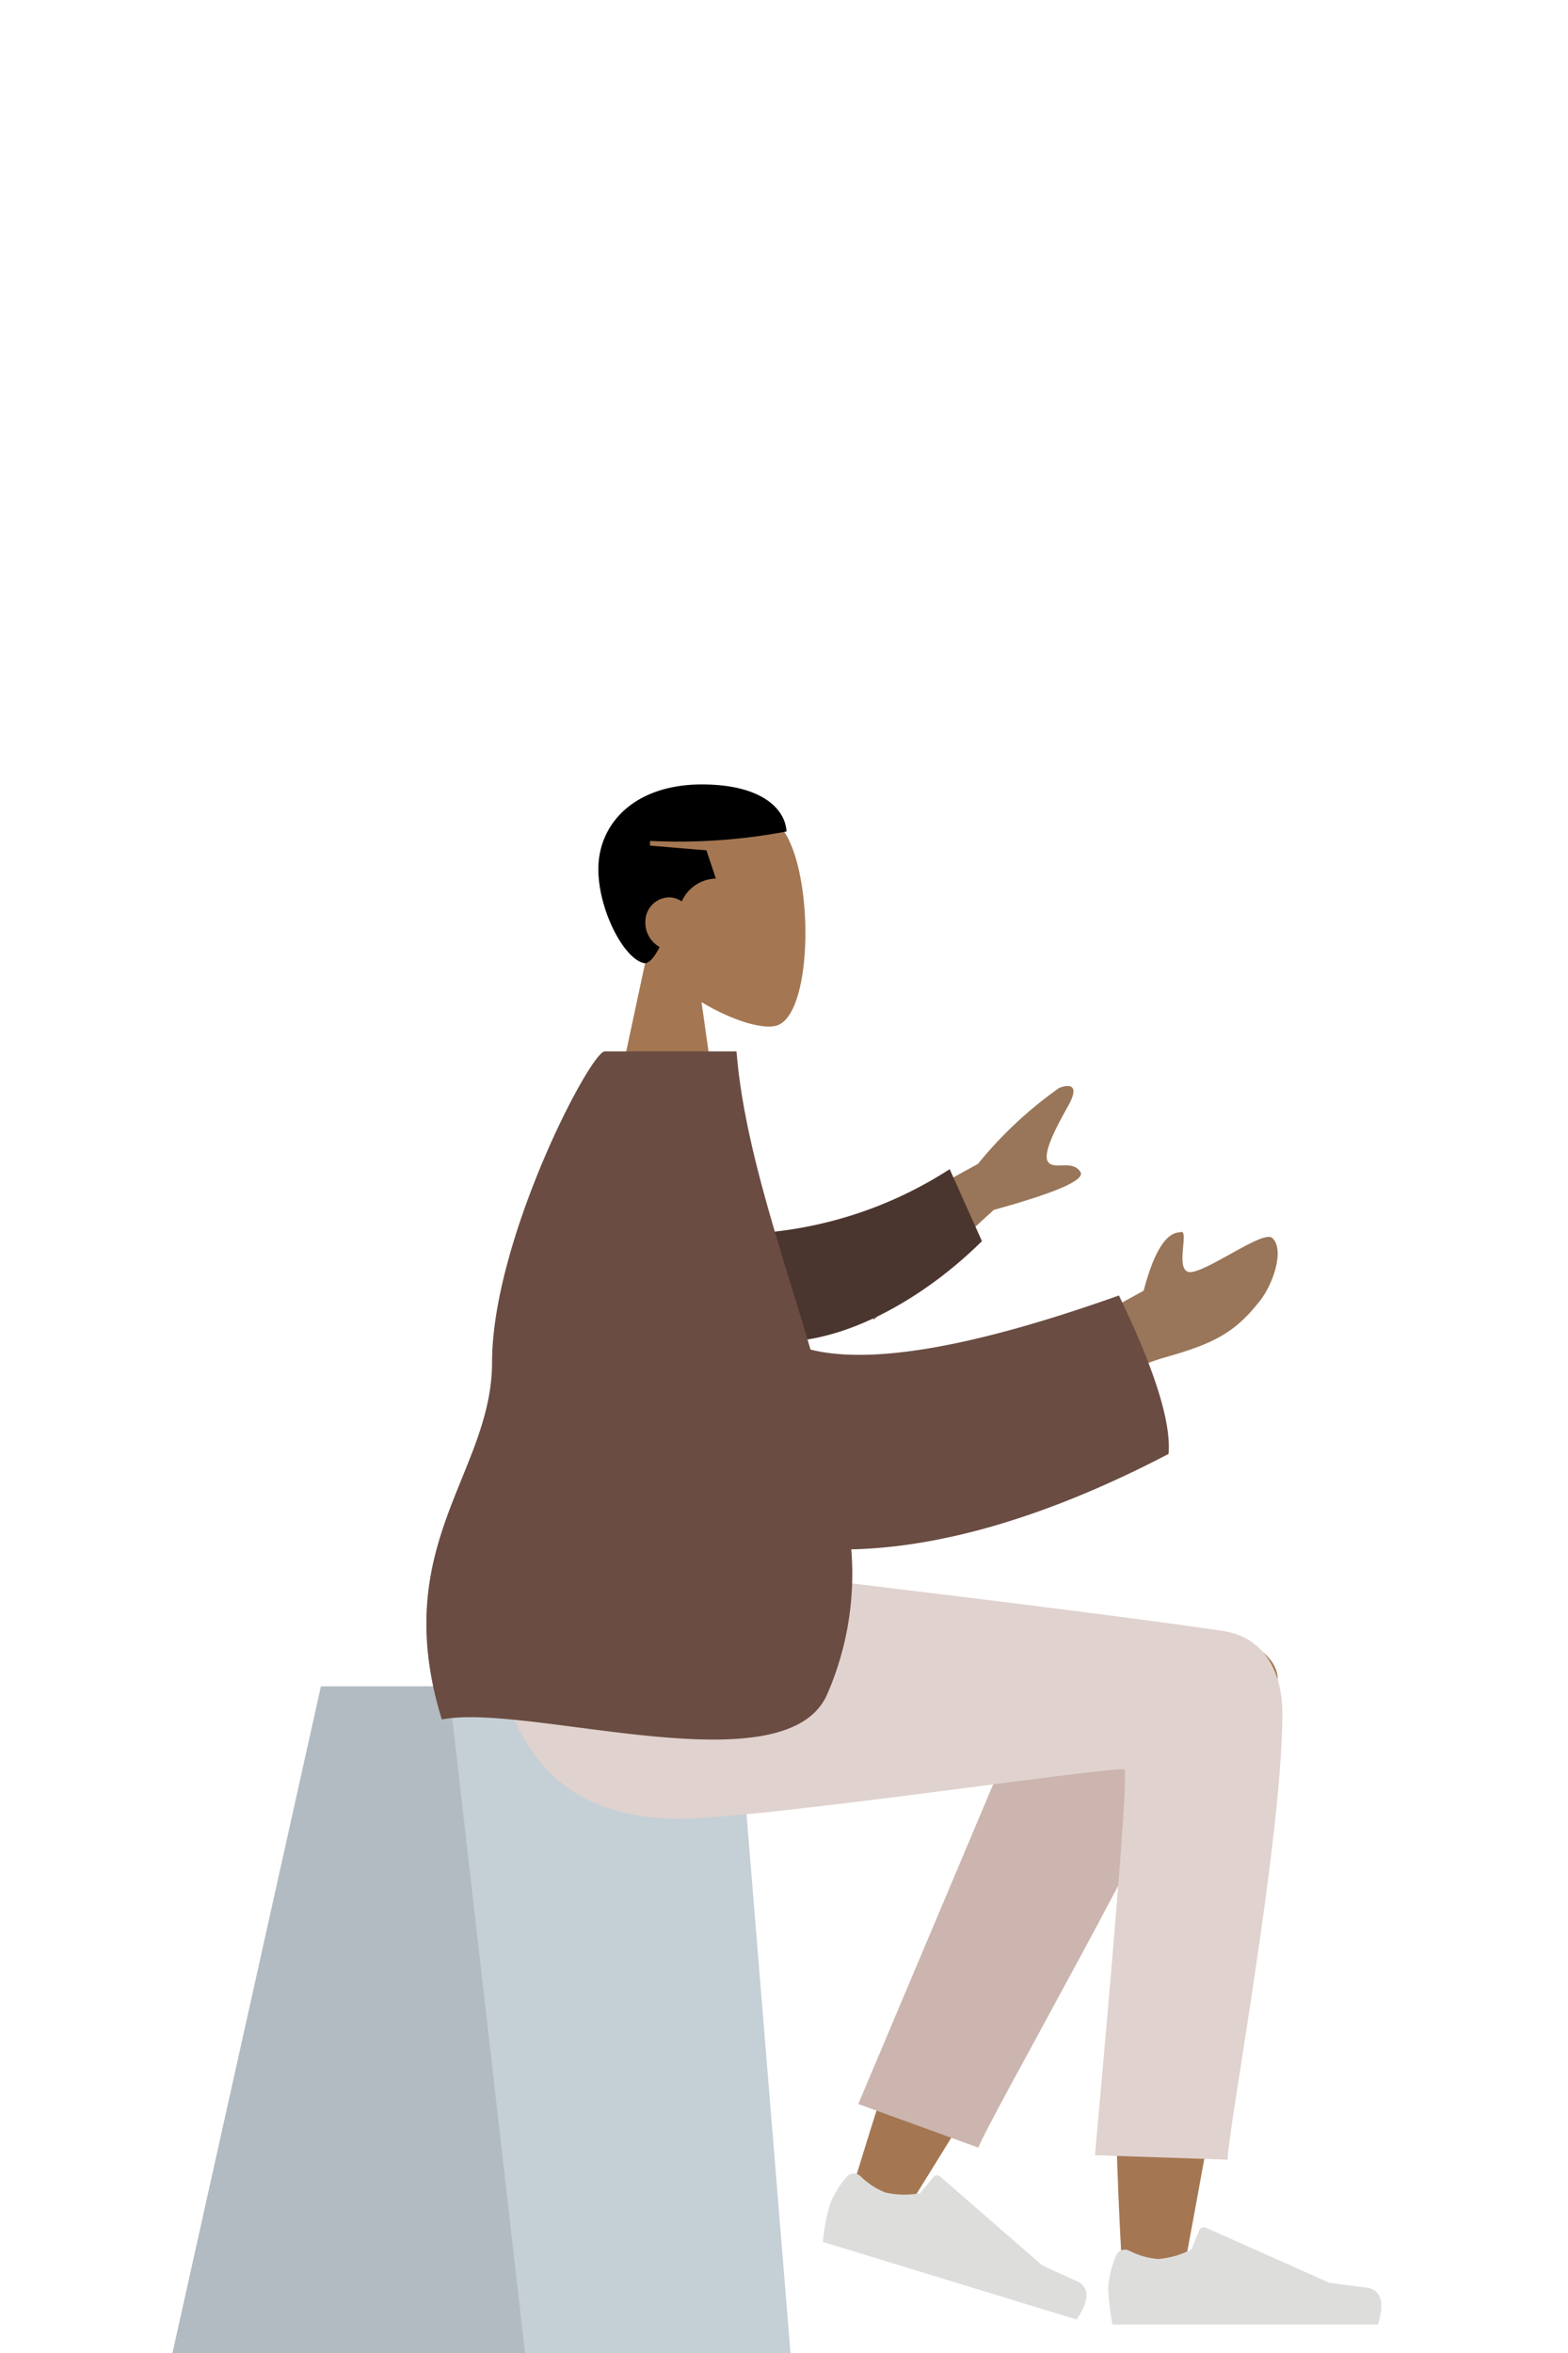 <svg xmlns="http://www.w3.org/2000/svg" width="100" height="150" viewBox="0 0 100 150">
  <g id="homme_centre_" data-name="homme centre " transform="translate(1285 1644)">
    <rect id="Rectangle_203" data-name="Rectangle 203" width="100" height="150" transform="translate(-1285 -1644)" fill="none"/>
    <g id="homme_centre_gauche" data-name="homme centre gauche" transform="translate(-28.691 -196.719)">
      <g id="Groupe_815" data-name="Groupe 815" transform="translate(-1245.309 -1397.281)">
        <g id="Objects_Seat_Cube" data-name="Objects/Seat/Cube" transform="translate(0 57.501)">
          <g id="Seat">
            <path id="Seat-Stuff" d="M9.467,0H35.945l3.469,42.5H0Z" fill="#c5cfd6" fill-rule="evenodd"/>
            <path id="Seat-Stuff-2" data-name="Seat-Stuff" d="M9.467,0H17.61l4.874,42.5H0Z" fill="rgba(0,0,0,0.1)" fill-rule="evenodd"/>
          </g>
        </g>
        <g id="Symbols" transform="translate(27.157 0)">
          <g id="Head_Front_Caesar" data-name="Head/Front/Caesar">
            <g id="Head" transform="translate(0.6 0.6)">
              <path id="Tracé_594" data-name="Tracé 594" d="M543.868,153.729a8.133,8.133,0,0,1-2.163-5.843c.451-6.424,9.394-5.011,11.133-1.768s1.533,11.467-.715,12.047c-.9.231-2.807-.335-4.751-1.507l1.22,8.632h-7.2Z" transform="translate(-541.388 -143.375)" fill="#a47752" fill-rule="evenodd"/>
            </g>
            <path id="Combined-Shape" d="M544.71,148.84a1.442,1.442,0,0,0-.819-.26,1.546,1.546,0,0,0-1.5,1.5,1.782,1.782,0,0,0,.908,1.665c-.285.558-.572.963-.908,1.037-1.3-.131-3-3.356-3-6,0-2.9,2.306-5.4,6.6-5.4,3.863,0,5.328,1.593,5.4,3a37.124,37.124,0,0,1-8.706.6v.3l3.6.3.6,1.8A2.447,2.447,0,0,0,544.71,148.84Z" transform="translate(-539.388 -141.375)" fill-rule="evenodd"/>
          </g>
        </g>
        <path id="Skin" d="M607.412,324.088c-1.174,1.9-3.964,7.306-6.938,13.615q-2.606,5.527-6.679,18.944l3.457,1.58q9.331-15,13.9-23.213c-.173,1.615-.345,3.339-.508,5.123-.559,6.106,0,19.232.3,23.018.189,2.38,3.432,1.757,3.735-.148s6.1-32.069,6.11-38.423c0-2.42-5.385-4.355-7.54-1.432C611.478,321.908,608.963,321.574,607.412,324.088Z" transform="translate(-550.305 -267.553)" fill="#a47752" fill-rule="evenodd"/>
        <path id="Leg-Back" d="M602.278,354.775c.656-1.794,11.849-21.287,14.05-27.308.97-2.652-7-8.155-9.843-3.583l-11.866,28.11Z" transform="translate(-550.881 -267.867)" fill="#cbb5ae" fill-rule="evenodd"/>
        <path id="Leg-Front" d="M562.605,312.457q-7.041-1.045-29.431-3.718H515.719c.3,10.492,4.03,16.02,13.042,15.679,6.249-.237,27.086-3.369,27.607-3.121q.347.166-1.871,24.591l8.46.285c0-1.754,3.495-20.483,3.495-28.451C566.452,315.528,565.619,312.9,562.605,312.457Z" transform="translate(-495.667 -258.497)" fill="#e0d2ce" fill-rule="evenodd"/>
        <g id="Accessories_Shoe_Flat-Sneaker" data-name="Accessories/Shoe/Flat-Sneaker" transform="translate(59.678 91.988)">
          <path id="shoe" d="M648.239,440.6a.6.6,0,0,1,.8-.3h0a4.842,4.842,0,0,0,1.847.54,5.4,5.4,0,0,0,2.14-.614l.506-1.227,0-.008a.3.3,0,0,1,.4-.152l7.87,3.508q.94.14,2.362.314t.762,2.356H647.989a15.057,15.057,0,0,1-.271-2.37,6.443,6.443,0,0,1,.5-2.012C648.227,440.63,648.233,440.617,648.239,440.6Z" transform="translate(-647.719 -438.821)" fill="#dddddc" fill-rule="evenodd"/>
        </g>
        <g id="Accessories_Shoe_Flat-Sneaker-2" data-name="Accessories/Shoe/Flat-Sneaker" transform="translate(43.027 86.908) rotate(17)">
          <path id="shoe-2" data-name="shoe" d="M.52,1.783a.6.6,0,0,1,.8-.3h0a4.843,4.843,0,0,0,1.847.54A5.4,5.4,0,0,0,5.3,1.413L5.808.186l0-.008a.3.3,0,0,1,.4-.152l7.87,3.508q.94.14,2.362.314T17.2,6.2H.27A15.055,15.055,0,0,1,0,3.835,6.442,6.442,0,0,1,.5,1.822C.508,1.809.514,1.8.52,1.783Z" fill="#dddddc" fill-rule="evenodd"/>
        </g>
        <g id="Body_Pointing-Forward" data-name="Body/Pointing-Forward" transform="translate(16.192 17.023)">
          <path id="Skin-2" data-name="Skin" d="M0,10.727,10.514,4.968A26.009,26.009,0,0,1,15.682.131c.519-.216,1.425-.347.577,1.158s-1.672,3.126-1.24,3.59,1.509-.184,2.025.586q.515.77-5.521,2.434l-7.64,6.995Zm16.467,4.858,4.618-2.537q.972-3.7,2.324-3.722c.692-.322-.513,2.794.8,2.523S28.723,9.2,29.275,9.681c.817.716.088,2.913-.769,4.006-1.6,2.043-2.931,2.742-6.212,3.656A18.04,18.04,0,0,0,16.73,20.22Z" transform="translate(24.661 2.208)" fill="#997659" fill-rule="evenodd"/>
          <path id="Sleeve" d="M1.667,1.928A25.835,25.835,0,0,0,15.979,0l1.314,4.854C13.162,7.832,7.682,9.948,3.312,9.129A4.015,4.015,0,0,1,1.667,1.928Z" transform="translate(17.592 10.008) rotate(-9)" fill="#4b362f" fill-rule="evenodd"/>
          <path id="Clothes" d="M24.5,19.011q5.864,1.463,19.668-3.449,3.424,7.084,3.166,10.1c-7.895,4.124-14.661,5.962-20.235,6.084a19.183,19.183,0,0,1-1.578,9.331C22.74,46.988,6.458,41.513.984,42.59c-3.428-11.133,3.2-15.658,3.206-22.781C4.2,12.008,10.459,0,11.381,0h8.4C20.25,5.958,22.584,12.524,24.5,19.011Z" transform="translate(0 0)" fill="#6a4c42" fill-rule="evenodd"/>
        </g>
      </g>
    </g>
  </g>
</svg>
